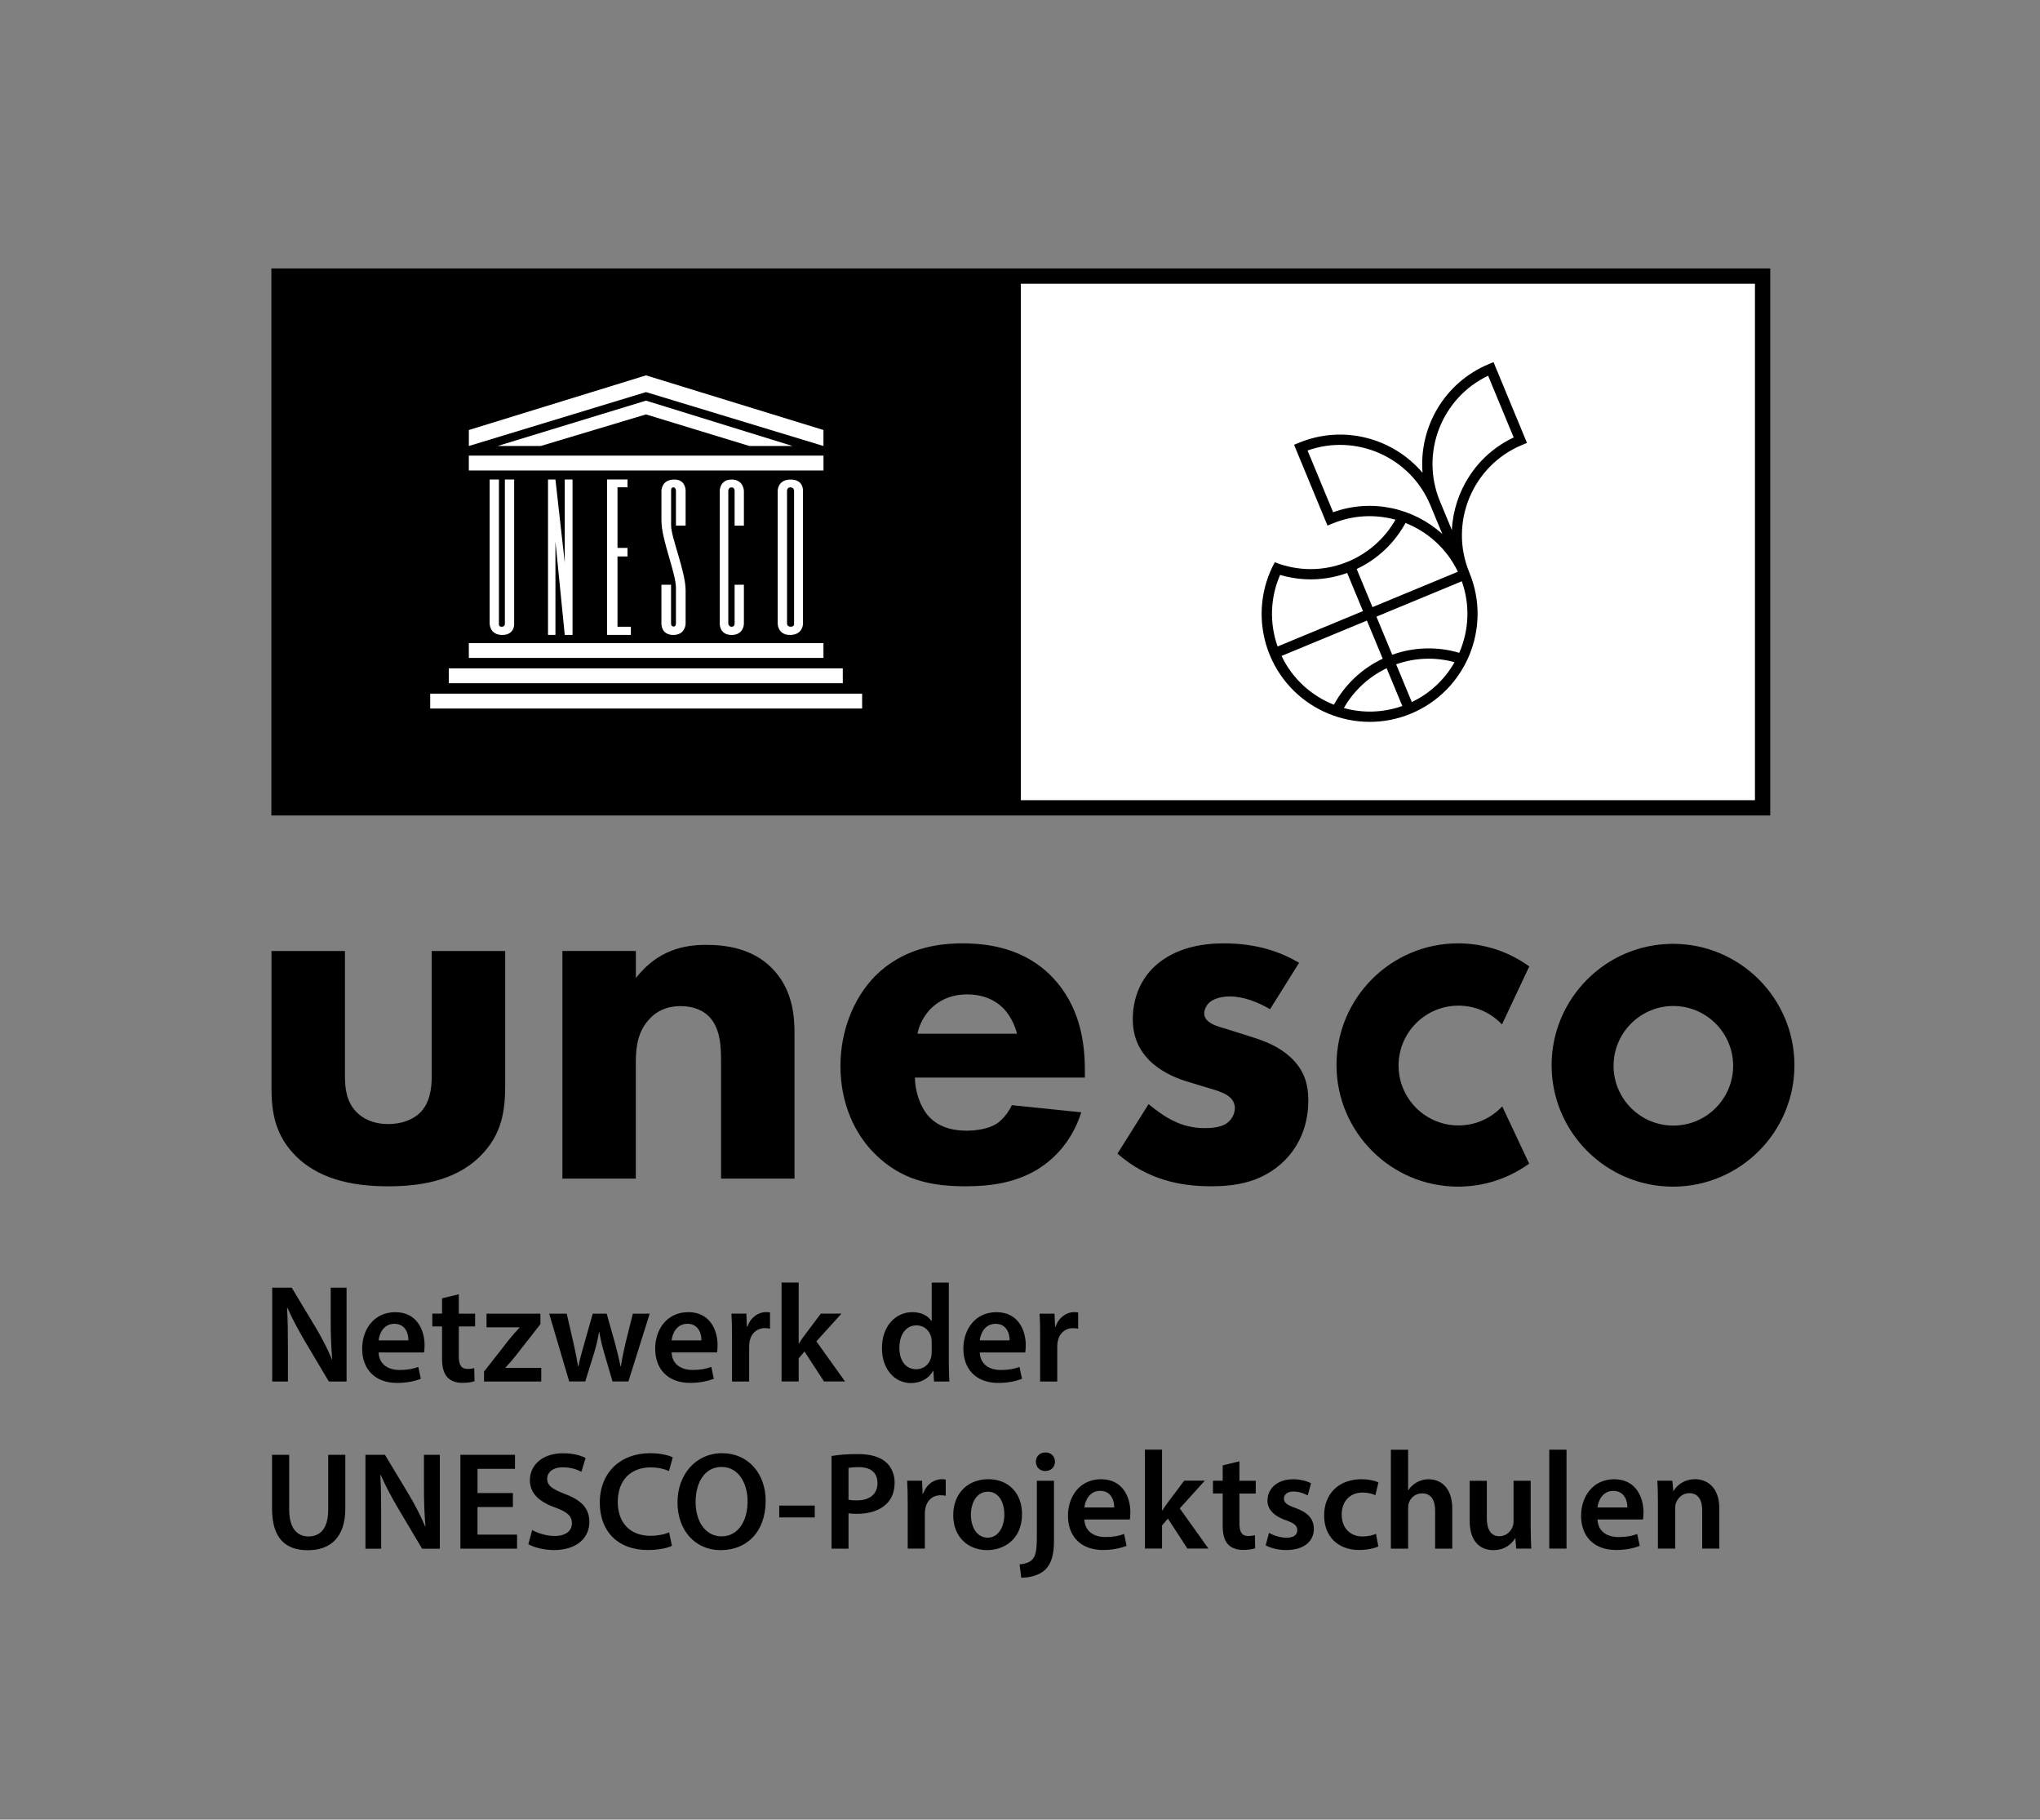 <?xml version="1.0" encoding="UTF-8"?><svg id="Ebene_1" xmlns="http://www.w3.org/2000/svg" viewBox="0 0 746.9 666.1"><rect x="0" y="0" width="746.9" height="666.1" fill="#808080" stroke="none"/><defs><style>.cls-1{fill:#fff;}</style></defs><g><g><rect class="cls-1" x="348.86" y="101.07" width="295.69" height="194.65"/><path d="M99.36,98.27v200.25H648.14V98.27H99.36Zm543.18,194.65H373.75V103.87h268.79v189.05h0Z"/><path class="cls-1" d="M171.65,235.41h129.84v5.44H171.65v-5.44Zm-7.34,14.69h144.26v-5.44H164.31v5.44Zm-6.8,9.26h158.14v-5.44H157.51v5.44Zm14.15-87.14h129.84v-5.44H171.65v5.44h0Zm26.27-8.95l38.58-11.57,37.89,11.57h15.79l-53.68-16.61-54.37,16.61h15.79Zm38.59-25.86l-64.86,20v5.85l64.86-19.73,64.97,19.73v-5.85l-64.97-20Zm-57.24,90.93s0,4.09,4.62,4.09,4.35-4.09,4.35-4.09v-52.8h-3.4v52.94s0,.95-1.22,.95-.96-1.23-.96-1.23v-52.66h-3.4v52.8h0Zm21.36,4.08h2.72v-34.2l3.41,34.2h2.85v-56.89h-2.85v30.41l-3.41-30.41h-2.72v56.89Zm21.64,0h8.7v-3h-4.9v-25.72h3.67v-3.13h-3.67v-22.19h3.67v-2.86h-7.48v56.89h0Zm50.08-40v-12.79s-.14-4.09-4.49-4.09-4.35,4.09-4.35,4.09v48.72s-.14,4.08,4.35,4.08,4.49-4.08,4.49-4.08v-14.3h-3.4v14.3s0,1.08-1.09,1.08c-1.02,0-1.22-1.08-1.22-1.08v-48.72s0-1.23,1.22-1.23c1.09,0,1.09,1.23,1.09,1.23v12.79h3.4Zm18.37-12.8s0-1.22-1.36-1.22c-1.22,0-1.22,1.22-1.22,1.22v48.72s0,1.08,1.36,1.08,1.22-1.08,1.22-1.08v-48.72Zm3.27,48.72s0,4.09-4.77,4.09c-4.49,0-4.49-4.09-4.49-4.09v-48.72s0-4.08,4.76-4.08,4.49,4.08,4.49,4.08v48.72h0Zm-46.54,0s0,1.09-.88,1.02c-.89-.07-.89-1.02-.89-1.02v-14.29h-3.53v14.29s-.13,4.09,4.35,4.09,4.51-4.09,4.51-4.09v-12.31c0-6.67-5.31-19.4-5.31-23.6v-12.81s-.13-1.22,.81-1.22,.96,1.22,.96,1.22v12.79h3.54v-12.79s.13-4.22-4.36-4.08-4.49,4.08-4.49,4.08v10.89c0,7.14,5.31,19.18,5.31,24.7v13.13h-.02Z"/><path d="M545.1,133.28c-16.26,6.73-25.64,23.13-24.27,39.79-10.81-12.76-29.04-17.7-45.3-10.97l-1.74,.71,.72,1.75,10.8,26.09,.72,1.74,1.74-.71c7.63-3.17,15.75-3.48,23.15-1.44-3.92,6.89-10.02,12.29-17.39,15.35-7.45,3.09-15.52,3.56-23.17,1.44-1.22-.34-2.44-.74-3.63-1.22-.6,1.11-1.16,2.24-1.65,3.4-4.11,9.63-4.28,20.65-.15,30.64,8.34,20.13,31.51,29.73,51.64,21.39,20.14-8.34,29.75-31.51,21.4-51.65-7.55-18.22,1.13-39.19,19.35-46.73l1.75-.72-.72-1.74-10.81-26.09-.71-1.75-1.74,.72h.01Zm-57.01,54.23l-9.36-22.6c17.79-6.31,37.66,2.39,44.97,20.03l4.37,10.54c-10.54-9.57-25.86-13.05-39.97-7.97m26.48,3.94c8.17,3.22,15.16,9.41,19.18,17.85l-31.26,12.95-5.78-13.96c7.59-3.57,13.85-9.47,17.86-16.84m-45.91,19c8.06,2.39,16.61,2.16,24.57-.71l5.78,13.96-31.26,12.95c-3.06-8.63-2.66-17.98,.91-26.19m.53,29.66l31.26-12.95,5.79,13.96c-7.61,3.58-13.86,9.48-17.87,16.84-8.16-3.22-15.15-9.41-19.17-17.85m44.21,18.32c-7.11,2.52-14.56,2.64-21.4,.75,3.61-6.34,9.08-11.42,15.67-14.57l5.73,13.82Zm-2.25-15.26c6.9-2.45,14.36-2.71,21.39-.78-3.51,6.17-8.86,11.36-15.66,14.6l-5.73-13.82h0Zm23.1-4.21c-8.05-2.38-16.64-2.13-24.54,.71l-5.78-13.95,31.26-12.95c3.13,8.82,2.57,18.14-.94,26.19m-2.7-44.93l-4.37-10.54c-7.31-17.64,.6-37.85,17.64-45.96l9.36,22.6c-13.57,6.39-21.94,19.69-22.63,33.9"/></g><path d="M550.02,405.03l9.85,20.94-.38,.27c-7.54,5.32-16.4,8.14-25.64,8.14-24.55,0-44.52-19.97-44.52-44.53s19.97-44.52,44.52-44.52c9.26,0,18.13,2.83,25.68,8.17l.38,.27-9.99,21.23-.56-.55c-4.12-4.08-9.59-6.32-15.39-6.32-12.09,0-21.92,9.84-21.92,21.93s9.83,21.92,21.92,21.92c5.84,0,11.35-2.28,15.48-6.4l.56-.56h.01Zm106.97-15.08c0,24.5-19.94,44.44-44.45,44.44s-44.45-19.94-44.45-44.44,19.94-44.45,44.45-44.45,44.45,19.94,44.45,44.45Zm-22.44,.2c0-12.06-9.82-21.89-21.89-21.89s-21.89,9.82-21.89,21.89,9.82,21.89,21.89,21.89,21.89-9.82,21.89-21.89ZM99.4,348.13v50.26c0,9.15,1.5,17.56,9.16,25.03,9.52,9.34,23.35,10.84,33.63,10.84s23.91-1.5,33.44-10.84c8.4-8.22,9.34-17.18,9.34-26.71v-48.58h-26.91v45.96c0,4.11-.55,9.71-4.48,13.45-2.43,2.24-6.36,3.93-11.39,3.93-5.99,0-9.35-2.25-11.21-3.93-4.31-3.92-4.68-9.71-4.68-13.45v-45.96s-26.9,0-26.9,0Zm106.49,83.32h26.9v-42.79c0-5.41,.75-11.39,5.23-15.87,2.06-2.25,5.6-4.49,11.22-4.49,4.85,0,8.22,1.69,10.27,3.73,4.3,4.29,4.49,11.22,4.49,16.62v42.79h26.9v-52.69c0-6.72-.56-16.62-8.4-24.47-7.1-7.09-16.62-8.4-23.91-8.4-7.85,0-17.56,1.68-25.78,12.14v-9.91h-26.9v83.32l-.02,.02Zm191.31-39.79c0-10.27-1.87-23.35-11.77-33.81-10.28-10.84-23.74-12.52-33.07-12.52s-21.86,1.87-31.95,11.96c-8.41,8.59-12.7,20.92-12.7,32.88,0,13.83,5.22,24.85,12.51,32.13,9.71,9.71,20.74,11.96,33.26,11.96,9.34,0,18.3-1.31,26.34-6.16,4.86-2.99,12.33-9.15,16.07-20.93l-25.42-2.61c-2.24,4.67-5.41,6.72-5.78,6.91-2.81,1.69-6.92,2.43-10.84,2.43s-9.71-.74-13.82-5.23c-3.37-3.74-5.05-9.72-5.05-14.2h62.22v-2.81Zm-61.29-13.26c.75-3.73,2.62-6.72,4.68-8.97,2.61-2.61,6.72-5.42,13.64-5.42,5.42,0,9.71,1.87,12.7,4.68,3.93,3.74,5.24,8.96,5.42,9.71h-36.44Zm139.74-25.96c-6.72-3.93-15.32-7.11-27.65-7.11-7.67,0-17.76,1.5-25.22,8.4-4.85,4.49-8.03,11.21-8.03,19.25,0,6.35,2.05,11.02,5.98,15.13,3.56,3.55,8.59,6.16,13.46,7.66l6.72,2.05c3.93,1.12,6.36,1.86,8.22,2.98,2.43,1.5,2.98,3.37,2.98,4.86,0,2.06-1.11,4.11-2.81,5.41-2.42,1.88-6.72,1.88-8.4,1.88-3.56,0-7.48-.75-11.21-2.62-2.81-1.3-6.55-3.92-9.16-6.16l-11.39,18.12c10.83,9.53,22.98,11.96,34.19,11.96,8.77,0,18.86-1.3,27.09-9.52,3.73-3.75,8.59-10.83,8.59-21.86,0-6.36-1.68-11.39-6.55-15.89-4.29-3.92-9.15-5.79-13.82-7.28l-7.1-2.25c-3.37-1.12-6.16-1.68-8.03-2.8-1.31-.75-2.61-1.86-2.61-3.73,0-1.31,.74-2.81,1.68-3.74,1.69-1.69,4.86-2.43,7.66-2.43,5.23,0,10.65,2.25,14.76,4.68l10.65-17h0Z"/></g><path d="M99.66,505.73v-34.37h7.14l8.87,14.74c2.29,3.82,4.28,7.8,5.87,11.52h.1c-.41-4.59-.56-9.03-.56-14.28v-11.98h5.81v34.37h-6.48l-8.98-15.09c-2.19-3.77-4.49-8.01-6.17-11.88l-.15,.05c.25,4.44,.31,8.97,.31,14.63v12.29h-5.76Zm38.96-10.66c.15,4.49,3.67,6.43,7.65,6.43,2.91,0,5-.41,6.88-1.12l.92,4.33c-2.14,.87-5.1,1.53-8.67,1.53-8.06,0-12.8-4.95-12.8-12.54,0-6.88,4.18-13.36,12.14-13.36s10.71,6.63,10.71,12.09c0,1.17-.1,2.09-.2,2.65h-16.63Zm10.91-4.4c.05-2.29-.97-6.07-5.15-6.07-3.88,0-5.51,3.52-5.76,6.07h10.91Zm18.45-16.88v7.09h5.97v4.69h-5.97v10.96c0,3.01,.82,4.59,3.21,4.59,1.07,0,1.89-.15,2.45-.31l.1,4.79c-.92,.36-2.55,.61-4.54,.61-2.29,0-4.23-.76-5.41-2.04-1.33-1.43-1.94-3.67-1.94-6.93v-11.68h-3.57v-4.69h3.57v-5.61l6.12-1.48h0Zm9.23,28.31l9.33-11.93c1.27-1.53,2.35-2.75,3.67-4.18v-.1h-12.08v-5h19.73v3.83l-9.13,11.68c-1.22,1.48-2.4,2.91-3.67,4.23v.1h13.11v5h-20.96v-3.62h0Zm30.28-21.22l2.6,11.27c.56,2.65,1.12,5.35,1.58,8.06h.1c.51-2.7,1.33-5.46,2.04-8.01l3.21-11.32h5.1l3.11,11.02c.76,2.91,1.43,5.61,1.99,8.31h.1c.41-2.7,.97-5.41,1.63-8.31l2.75-11.02h6.17l-7.8,24.83h-5.81l-2.96-10.1c-.77-2.6-1.33-4.95-1.89-7.96h-.1c-.51,3.06-1.17,5.51-1.89,7.96l-3.16,10.1h-5.86l-7.34-24.83h6.43Zm38.41,14.18c.15,4.49,3.67,6.43,7.65,6.43,2.91,0,5-.41,6.88-1.12l.92,4.33c-2.14,.87-5.1,1.53-8.67,1.53-8.06,0-12.8-4.95-12.8-12.54,0-6.88,4.18-13.36,12.14-13.36s10.71,6.63,10.71,12.09c0,1.17-.1,2.09-.2,2.65h-16.63Zm10.91-4.4c.05-2.29-.97-6.07-5.15-6.07-3.88,0-5.51,3.52-5.76,6.07h10.91Zm11.19-1.78c0-3.37-.05-5.76-.2-8.01h5.46l.2,4.74h.2c1.22-3.52,4.13-5.3,6.78-5.3,.61,0,.97,.05,1.48,.15v5.92c-.51-.1-1.07-.2-1.83-.2-3.01,0-5.05,1.94-5.61,4.74-.1,.56-.2,1.22-.2,1.94v12.85h-6.27v-16.83h-.01Zm24.42,2.91h.1c.61-.97,1.33-2.04,1.99-2.91l6.02-8.01h7.55l-9.18,10.15,10.5,14.69h-7.7l-7.14-10.96-2.14,2.5v8.46h-6.27v-36.21h6.27v22.28h0Zm54.97-22.27v29.22c0,2.55,.1,5.3,.2,6.99h-5.61l-.25-3.93h-.1c-1.48,2.75-4.49,4.49-8.11,4.49-5.92,0-10.61-5.05-10.61-12.7-.05-8.31,5.15-13.26,11.12-13.26,3.42,0,5.86,1.43,6.99,3.26h.1v-14.07h6.27Zm-6.27,21.72c0-.51-.05-1.12-.15-1.63-.56-2.45-2.55-4.44-5.41-4.44-4.03,0-6.27,3.57-6.27,8.21s2.24,7.85,6.22,7.85c2.55,0,4.79-1.73,5.41-4.44,.15-.56,.2-1.17,.2-1.84v-3.72h0Zm17.61,3.83c.15,4.49,3.67,6.43,7.65,6.43,2.91,0,5-.41,6.88-1.12l.92,4.33c-2.14,.87-5.1,1.53-8.67,1.53-8.06,0-12.8-4.95-12.8-12.54,0-6.88,4.18-13.36,12.14-13.36s10.71,6.63,10.71,12.09c0,1.17-.1,2.09-.2,2.65h-16.63Zm10.91-4.4c.05-2.29-.97-6.07-5.15-6.07-3.88,0-5.51,3.52-5.76,6.07h10.91Zm11.18-1.78c0-3.37-.05-5.76-.2-8.01h5.46l.2,4.74h.2c1.22-3.52,4.13-5.3,6.78-5.3,.61,0,.97,.05,1.48,.15v5.92c-.51-.1-1.07-.2-1.84-.2-3.01,0-5.05,1.94-5.61,4.74-.1,.56-.2,1.22-.2,1.94v12.85h-6.27v-16.83h0Zm-274.94,43.66v20.04c0,6.73,2.81,9.84,7.04,9.84,4.54,0,7.24-3.11,7.24-9.84v-20.04h6.27v19.63c0,10.61-5.46,15.3-13.72,15.3s-13.11-4.44-13.11-15.25v-19.68h6.28Zm27.92,34.37v-34.37h7.14l8.87,14.74c2.29,3.82,4.28,7.8,5.87,11.52h.1c-.41-4.59-.56-9.03-.56-14.28v-11.98h5.81v34.37h-6.48l-8.98-15.09c-2.19-3.77-4.49-8.01-6.17-11.88l-.15,.05c.25,4.44,.31,8.98,.31,14.64v12.29h-5.76Zm53.98-15.26h-12.95v10.1h14.48v5.15h-20.75v-34.37h19.99v5.15h-13.72v8.87h12.95v5.1Zm7.04,8.41c2.04,1.17,5.1,2.19,8.31,2.19,4.03,0,6.27-1.89,6.27-4.69,0-2.6-1.73-4.13-6.12-5.71-5.66-2.04-9.28-5.05-9.28-9.99,0-5.61,4.69-9.89,12.14-9.89,3.72,0,6.48,.82,8.26,1.73l-1.53,5.05c-1.22-.66-3.62-1.63-6.83-1.63-3.98,0-5.71,2.14-5.71,4.13,0,2.65,1.99,3.88,6.58,5.66,5.97,2.24,8.87,5.25,8.87,10.2,0,5.51-4.18,10.3-13.05,10.3-3.62,0-7.39-1.02-9.28-2.14l1.38-5.2h0Zm51.19,5.8c-1.48,.76-4.74,1.53-8.87,1.53-10.91,0-17.54-6.83-17.54-17.29,0-11.32,7.85-18.15,18.36-18.15,4.13,0,7.09,.87,8.36,1.53l-1.38,5c-1.63-.71-3.88-1.33-6.73-1.33-6.99,0-12.03,4.39-12.03,12.65,0,7.55,4.44,12.39,11.98,12.39,2.55,0,5.2-.51,6.83-1.28l1.02,4.95h0Zm34.32-16.52c0,11.52-6.99,18.1-16.47,18.1s-15.81-7.39-15.81-17.49,6.63-18,16.32-18,15.96,7.6,15.96,17.39Zm-25.65,.51c0,6.99,3.52,12.54,9.54,12.54s9.49-5.61,9.49-12.8c0-6.48-3.21-12.6-9.49-12.6s-9.54,5.76-9.54,12.85h0Zm43.62,1.28v4.33h-13v-4.33h13Zm6.14-18.15c2.24-.41,5.35-.71,9.59-.71,4.59,0,7.96,.97,10.15,2.81,2.04,1.68,3.37,4.38,3.37,7.6s-1.02,5.97-2.96,7.8c-2.5,2.5-6.42,3.67-10.86,3.67-1.17,0-2.24-.05-3.06-.2v12.95h-6.22v-33.91h-.01Zm6.22,16c.77,.2,1.79,.25,3.06,.25,4.69,0,7.55-2.29,7.55-6.32s-2.65-5.86-6.99-5.86c-1.73,0-2.96,.15-3.62,.31v11.63h0Zm21.67,1.06c0-3.37-.05-5.76-.2-8.01h5.46l.2,4.74h.2c1.22-3.52,4.13-5.3,6.78-5.3,.61,0,.97,.05,1.48,.15v5.92c-.51-.1-1.07-.2-1.83-.2-3.01,0-5.05,1.94-5.61,4.74-.1,.56-.2,1.22-.2,1.94v12.85h-6.27v-16.83h-.01Zm41.86,4.18c0,9.13-6.42,13.21-12.75,13.21-7.04,0-12.44-4.84-12.44-12.8s5.35-13.16,12.85-13.16,12.34,5.2,12.34,12.75h0Zm-18.71,.25c0,4.79,2.35,8.41,6.17,8.41,3.57,0,6.07-3.52,6.07-8.52,0-3.88-1.73-8.31-6.02-8.31s-6.22,4.28-6.22,8.41h0Zm17.82,18.16c2.04-.15,3.67-.71,4.69-1.79,1.17-1.27,1.63-3.21,1.63-8.62v-20.19h6.27v21.98c0,5.15-.97,8.36-3.21,10.61-2.19,2.04-5.66,2.91-8.77,2.91l-.61-4.9h0Zm12.95-37.53c0,1.84-1.33,3.37-3.57,3.37-2.09,0-3.42-1.53-3.42-3.37,0-1.94,1.38-3.42,3.52-3.42s3.47,1.48,3.47,3.42h0Zm10.78,21.11c.15,4.49,3.67,6.43,7.65,6.43,2.91,0,5-.41,6.88-1.12l.92,4.33c-2.14,.87-5.1,1.53-8.67,1.53-8.06,0-12.8-4.95-12.8-12.54,0-6.88,4.18-13.36,12.14-13.36s10.71,6.63,10.71,12.09c0,1.17-.1,2.09-.2,2.65h-16.63Zm10.91-4.4c.05-2.29-.97-6.07-5.15-6.07-3.88,0-5.51,3.52-5.76,6.07h10.91Zm17.52,1.12h.1c.61-.97,1.33-2.04,1.99-2.91l6.02-8.01h7.55l-9.18,10.15,10.5,14.69h-7.7l-7.14-10.96-2.14,2.5v8.46h-6.27v-36.21h6.27v22.28h0Zm28.33-17.99v7.09h5.97v4.69h-5.97v10.96c0,3.01,.82,4.59,3.21,4.59,1.07,0,1.89-.15,2.45-.31l.1,4.79c-.92,.36-2.55,.61-4.54,.61-2.29,0-4.23-.76-5.41-2.04-1.33-1.43-1.94-3.67-1.94-6.93v-11.68h-3.57v-4.69h3.57v-5.61l6.12-1.48h.01Zm10.83,26.17c1.43,.87,4.13,1.79,6.37,1.79,2.75,0,3.98-1.12,3.98-2.75s-1.02-2.55-4.08-3.62c-4.84-1.68-6.88-4.33-6.83-7.24,0-4.39,3.62-7.8,9.38-7.8,2.75,0,5.15,.71,6.58,1.48l-1.22,4.44c-1.07-.61-3.06-1.43-5.25-1.43s-3.47,1.07-3.47,2.6,1.17,2.35,4.33,3.47c4.49,1.63,6.58,3.93,6.63,7.6,0,4.49-3.52,7.75-10.1,7.75-3.01,0-5.71-.71-7.55-1.73l1.22-4.54v-.02Zm40.02,5c-1.33,.61-3.93,1.27-7.04,1.27-7.75,0-12.8-4.95-12.8-12.65s5.1-13.26,13.82-13.26c2.29,0,4.64,.51,6.07,1.17l-1.12,4.69c-1.02-.46-2.5-.97-4.74-.97-4.79,0-7.65,3.52-7.6,8.06,0,5.1,3.31,8.01,7.6,8.01,2.19,0,3.72-.46,4.95-.97l.87,4.64h-.01Zm4.59-35.43h6.32v14.79h.1c.76-1.17,1.79-2.14,3.11-2.86,1.22-.71,2.7-1.12,4.28-1.12,4.23,0,8.67,2.8,8.67,10.76v14.64h-6.27v-13.92c0-3.62-1.33-6.32-4.79-6.32-2.45,0-4.18,1.63-4.84,3.52-.2,.51-.25,1.17-.25,1.89v14.84h-6.32v-36.21h0Zm51.21,28.75c0,2.96,.1,5.41,.2,7.45h-5.51l-.31-3.77h-.1c-1.07,1.78-3.52,4.33-7.96,4.33s-8.67-2.7-8.67-10.81v-14.58h6.27v13.51c0,4.13,1.33,6.78,4.64,6.78,2.5,0,4.13-1.79,4.79-3.37,.2-.56,.36-1.22,.36-1.94v-14.99h6.27v17.39h.02Zm6.79-28.76h6.32v36.21h-6.32v-36.21Zm17.67,25.55c.15,4.49,3.67,6.43,7.65,6.43,2.91,0,5-.41,6.88-1.12l.92,4.33c-2.14,.87-5.1,1.53-8.67,1.53-8.06,0-12.8-4.95-12.8-12.54,0-6.88,4.18-13.36,12.14-13.36s10.71,6.63,10.71,12.09c0,1.17-.1,2.09-.2,2.65h-16.63Zm10.91-4.4c.05-2.29-.97-6.07-5.15-6.07-3.88,0-5.51,3.52-5.76,6.07h10.91Zm11.19-2.4c0-2.86-.05-5.25-.2-7.39h5.51l.31,3.72h.15c1.07-1.94,3.77-4.28,7.9-4.28s8.82,2.8,8.82,10.66v14.74h-6.27v-14.02c0-3.57-1.33-6.27-4.74-6.27-2.5,0-4.23,1.79-4.9,3.67-.2,.56-.25,1.33-.25,2.04v14.58h-6.32v-17.44h-.01Z"/></svg>